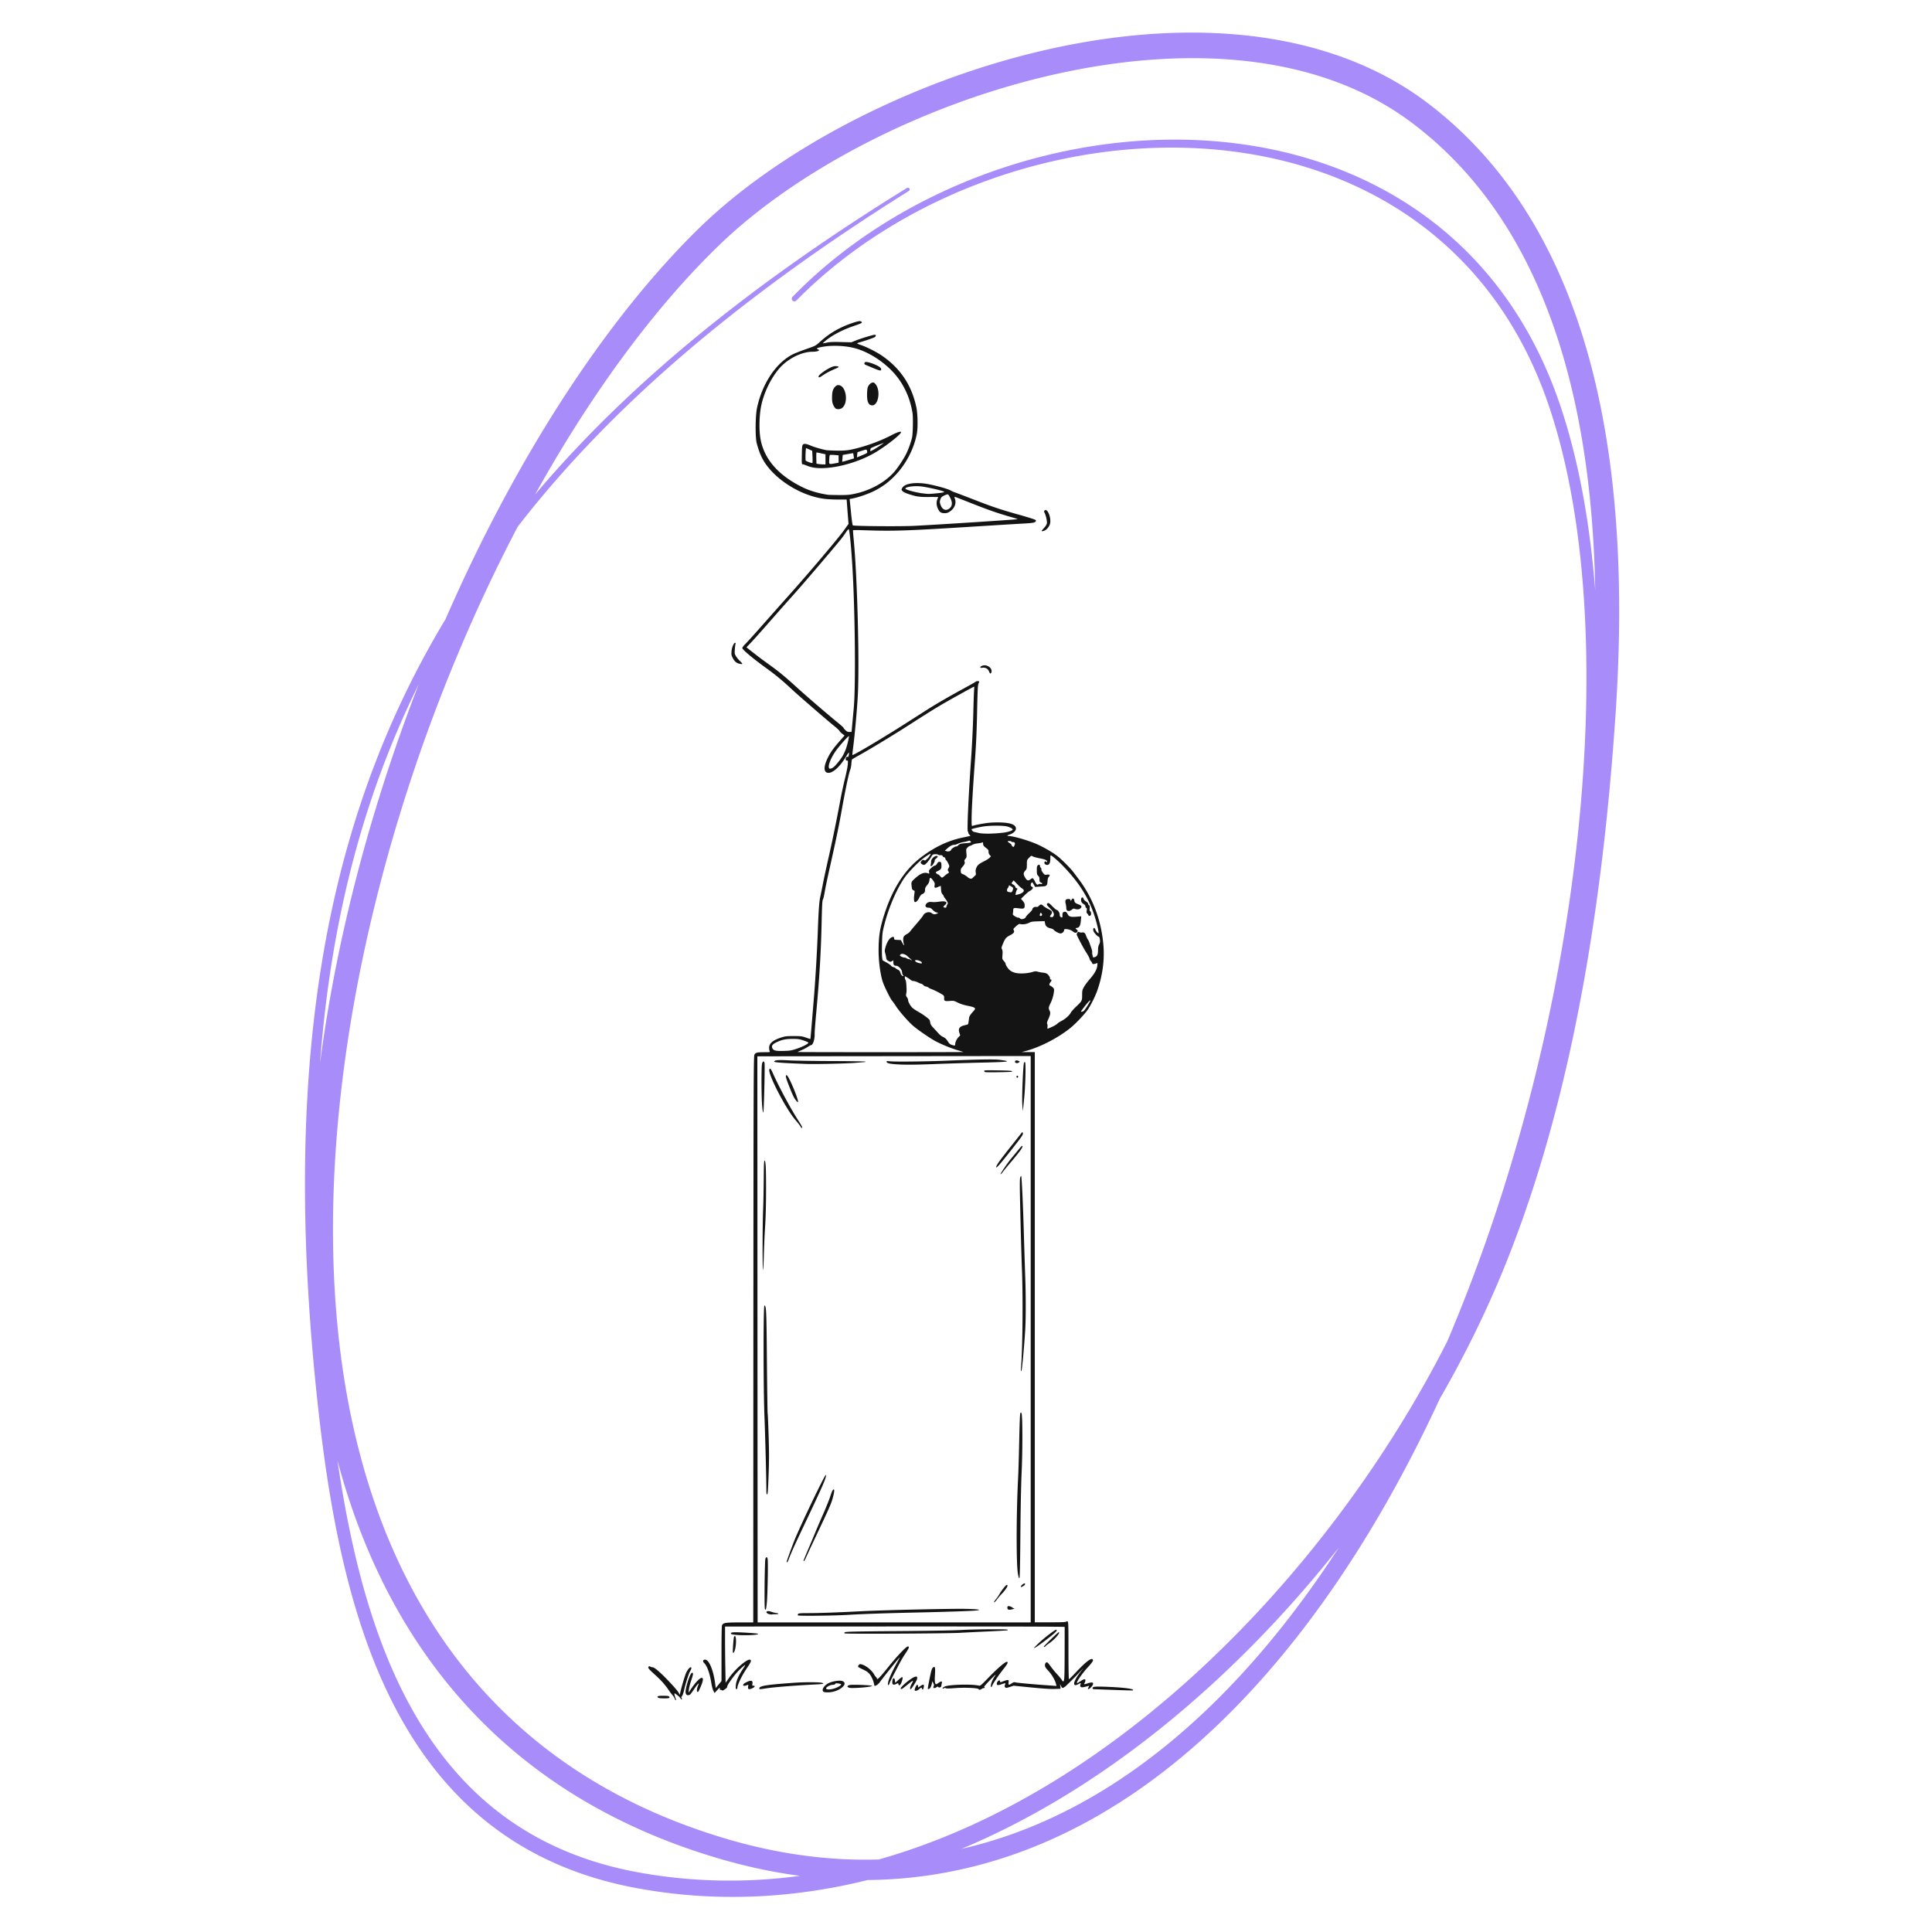 <svg xmlns="http://www.w3.org/2000/svg" width="1080" height="1080" version="1.0" viewBox="0 0 810 810"><defs><clipPath id="a"><path d="M127 13h552v783H127zm0 0"/></clipPath><clipPath id="b"><path d="M-40.45 188.23 594.114-48.406l256.293 687.27L215.84 875.5zm0 0"/></clipPath><clipPath id="c"><path d="M-40.45 188.23 594.114-48.406l256.293 687.27L215.84 875.5zm0 0"/></clipPath><clipPath id="d"><path d="M271.594 134.441H476v578.25H271.594zm0 0"/></clipPath></defs><g clip-path="url(#a)"><g clip-path="url(#b)"><g clip-path="url(#c)"><path fill="#a78cfa" fill-rule="evenodd" d="M186.785 259.605c29.125-66.804 66.7-125.207 106.293-163.933 39.938-38.95 110.047-72.625 177.914-80.344 47.219-5.367 93.301 1.848 127.672 27.957 30.73 23.367 50.516 55.36 62.719 91.082 17.765 51.988 19.445 111.899 16.02 163.922-2.633 39.695-7.22 81.488-15.102 122.555-7.918 41.234-19.149 81.734-35.043 118.652-6.7 15.555-14.64 31.352-23.684 47.063-8.933 19.336-18.726 37.925-29.351 55.464-51.586 85.16-122.766 145.34-210.47 146.192-31.265 7.77-63.75 9.48-96.71 3.41-41.457-7.648-69.84-28.363-89.57-56.285-29.243-41.38-39.348-98.758-44.895-152.582-12.289-119.473-.96-214.016 38.422-294.235a382.071 382.071 0 0 1 15.785-28.918zm148.621 526.852c-11.34-1.492-22.933-3.969-34.773-7.484-89.121-26.52-138.399-88.832-159.149-166.664 6.387 43.39 17.407 86.695 40.899 119.539 18.992 26.562 46.21 46.183 85.844 53.265 22.734 4.067 45.21 4.309 67.18 1.344zM134.16 445.871c7.024-53.75 21.684-108.262 41.403-159.02a333.711 333.711 0 0 0-1.54 3.145c-22.48 46.5-35.472 97.762-39.863 155.875zm427.203 202.883c-31.894 40.324-70.633 76.902-113.71 103.41-14.41 8.863-29.305 16.602-44.587 22.992 63.614-14.488 116.813-62.46 158.297-126.402zM224.316 207.37c39.032-46.34 90.594-88.23 155.946-128.574a.736.736 0 0 1 1.02.234.746.746 0 0 1-.239 1.02c-70.281 44.004-124.434 89.68-163.988 140.77-48.344 92.12-81.172 208.714-77.11 312.054 4.285 109.094 49.91 203.469 163.22 237.652 22.702 6.864 44.468 9.7 65.265 9.07 26.156-7.39 51.37-19.081 75.222-33.906 69.844-43.457 127.907-113.949 163.094-183.254 57.367-134.832 74.375-299.37 42.445-392.82-23.671-69.297-80.363-102.32-142-107.113-62.195-4.832-129.445 19.012-173.34 63.52a1.11 1.11 0 0 1-1.57.015 1.114 1.114 0 0 1-.02-1.57c44.176-45.364 112.16-69.906 175.188-65.403 63.196 4.524 121.387 38.188 146.055 109.063 7.926 22.785 12.996 49.789 15.312 79.57-.66-37.004-5.218-75.32-17.171-109.988-11.625-33.723-30.286-63.98-59.38-85.988-39.945-30.246-96.714-32.793-151.43-20.243-54.866 12.59-107.772 40.473-140.085 72.047-27.164 26.461-53.352 62.325-76.434 103.844zm0 0"/></g></g></g><g clip-path="url(#d)"><path fill="#141414" d="M282.895 712.21c-.079-.315-.48-.964-.887-1.433a25.651 25.651 0 0 1-1.649-2.187c-1.554-2.305-3.222-4.16-5.777-6.465-2.644-2.375-3.082-2.934-2.633-3.383.207-.219.38-.21.727 0 .238.149.687.278.988.278.7 0 3.234 2.168 6.277 5.359 2.875 3.016 4.262 4.64 4.72 5.527l.339.668.168-.785c.48-2.316 2.039-7.547 2.547-8.562.668-1.329 1.406-2.207 1.855-2.207.457 0 .368.609-.25 1.675-.597 1.032-1.886 5.09-2.554 8.075-.23 1.007-.59 2.046-.817 2.296-.3.348-.34.559-.16.875.36.641 0 .77-.45.153-.538-.739-.5-.7-1.597-1.559-.86-.656-.976-.7-.976-.32 0 .25.16.89.34 1.418.406 1.148.406 1.148.136 1.148-.11 0-.27-.258-.347-.578zm-6.727-.335c-.598-.25-.668-.582-.148-.781.457-.18 3.492-.18 4.16 0 .558.152.699.66.23.828-.539.2-3.723.16-4.242-.047zm11.715-1.328c-.14-.09-.328-.43-.41-.75-.368-1.485 1.828-8.48 2.668-8.48.617 0 .546.609-.371 3.292-.438 1.286-.868 2.953-.95 3.711l-.16 1.38 1.16-1.727c2.043-3.035 3.973-4.891 4.649-4.473.398.25.242 1.398-.43 3.004-1.047 2.504-1.234 2.844-1.566 2.844-.438 0-.38-1.168.14-2.543.45-1.16.45-1.168 0-.77-.238.219-.925 1.137-1.527 2.028-.598.898-1.285 1.863-1.527 2.144-.45.52-1.164.668-1.676.34zm11.219-1.629c-.27-.508-.649-1.945-.852-3.172-.676-4.191-1.734-7.215-2.973-8.453-.77-.777-.609-1.477.34-1.477 1.617 0 3.434 4.243 4.18 9.79l.289 2.105 1.21-1.465 1.196-1.476v-11.497c0-7.785.082-11.636.25-11.945.52-.976 1.457-1.117 7.434-1.117h5.629l.05-118.668c.06-111.313.09-118.727.457-119.395.461-.851 1.098-1 4.372-1 2.144 0 2.234-.03 2.007-.449-.132-.238-.23-.887-.23-1.437 0-1.864 1.617-3.203 5.277-4.352 1.477-.457 2.188-.539 5.04-.527 3.042 0 3.484.05 5.14.64.988.348 1.824.598 1.844.567.05-.059.332-3.371 1.52-17.852.616-7.582 1.316-19.59 1.593-27.41.313-8.683.59-12.515 1.031-14.34.188-.82.656-3.093 1.028-5.05.367-1.958 1.445-6.997 2.402-11.208 1.719-7.574 3.414-15.855 5.062-24.695.47-2.527 1.317-6.45 1.883-8.723.57-2.265 1.09-4.878 1.149-5.789.129-1.593.11-1.664-.36-1.664-.36 0-.488-.14-.488-.52 0-.718.34-1.175.75-1.026.238.097.379-.07.477-.57.328-1.645.101-1.567-1.059.378-2.813 4.73-6.137 7.524-8.07 6.785-1.43-.539-1.27-2.922.43-6.316 1.144-2.293 2.413-4.059 5.148-7.145l1.824-2.074-.887-.668c-.488-.36-1.02-.898-1.18-1.187-.148-.29-1.007-1.11-1.902-1.829-3.027-2.421-15.597-13.308-18.363-15.894-3.75-3.504-6.527-5.797-10.328-8.55-5.738-4.145-10.18-7.864-10.2-8.544-.007-.281.52-.976 1.278-1.715.71-.691 4.242-4.613 7.855-8.703a4296.88 4296.88 0 0 1 10.797-12.156c8.172-9.14 20.246-23.398 22.672-26.793l1.934-2.703-.13-1.496c-.07-.82-.25-3.113-.398-5.098l-.27-3.605h-3.69c-2.278 0-4.66-.137-6.22-.368-10.308-1.539-21.464-8.992-25.562-17.093-.828-1.617-1.746-4.18-2.258-6.266-.628-2.605-.546-11.336.141-14.61 2.176-10.288 7.992-19 15.067-22.573.878-.438 3.382-1.426 5.57-2.176 3.84-1.336 4-1.414 5.508-2.793 4.101-3.774 8.433-6.305 13.87-8.133 2.634-.879 3.41-.977 3.833-.477.36.426.05.586-3.375 1.766-4.68 1.594-9.031 3.89-11.824 6.227-.598.507-1.067.945-1.028.988.04.039.79-.09 1.676-.281 1.238-.27 2.574-.328 5.918-.239l4.32.11 1.899-.758c2.062-.84 7.254-2.406 7.953-2.406.547 0 .566.507.039.957-.34.289-4.004 1.558-6.656 2.297-.41.12-.75.289-.75.386 0 .09.75.41 1.656.711 2.148.688 6.539 2.914 8.754 4.442 7.73 5.328 12.453 12.414 14.387 21.632.558 2.633.68 8.372.23 10.875-1.148 6.418-4.559 12.985-9.262 17.825-2.672 2.754-5.308 4.691-8.699 6.386-2.477 1.239-6.488 2.625-8.941 3.102l-1.309.25.11 1.078c.062.59.312 3.024.55 5.41.238 2.375.54 4.43.66 4.551.336.348 20.137.508 25.844.207 10.836-.547 43.457-2.672 43.297-2.812-.09-.083-1.348-.48-2.805-.891-5.058-1.414-9.566-2.98-16.492-5.727-3.832-1.515-7.047-2.765-7.144-2.765-.09 0-.024.43.156.96.629 1.825-.207 3.93-2.074 5.18-.899.598-1.336.746-2.293.746-1.5 0-2.098-.418-2.805-1.925-.629-1.348-.7-2.774-.2-3.961.188-.45.337-.84.337-.867 0-.02-1.723-.043-3.84-.032-4.063.032-5.2-.14-8.512-1.207-1.926-.61-3.016-1.328-3.016-1.957 0-.187.262-.656.59-1.047 1.348-1.597 5.899-2.093 10.727-1.156 3.473.668 8.144 1.984 9.21 2.602.509.3 1.34.672 1.837.828.511.16 3.972 1.48 7.695 2.926 7.512 2.945 11.375 4.25 17.66 6.015 4.383 1.219 7.664 2.227 8.242 2.516.551.27.532.617-.078 1.02-.437.288-1.586.429-5 .605-2.433.133-12.582.75-22.55 1.379-26.614 1.668-31.872 1.836-44.356 1.406-2.316-.078-4.25-.078-4.312 0-.051.082.062 1.738.25 3.672 1.535 15.617 2.496 52.43 1.726 66.031-.308 5.477-1.277 16.317-1.855 20.707-.262 1.996-.442 3.711-.399 3.82.149.391 12.192-6.753 22.563-13.37a7527.19 7527.19 0 0 1 8.582-5.481c3.789-2.422 9.855-5.945 15.675-9.09 2.614-1.426 4.82-2.672 4.887-2.793.172-.27 1.488-.289 1.488-.031 0 .11-.16.5-.34.87-.269.548-.378 2.821-.566 11.794-.172 8.254-.402 13.543-.918 20.527-.91 12.434-1.386 20.836-1.386 24.488 0 2.743.027 2.961.398 2.813.867-.34 4.418-1.016 6.695-1.277 1.348-.149 3.653-.22 5.278-.149 4.25.168 6.207.988 6.207 2.582 0 .899-1.098 1.969-2.446 2.406-1.144.36-1.484.68-.718.68 2.035 0 8.632 1.914 12.183 3.531 2.946 1.336 6.399 3.364 8.305 4.84 1.945 1.528 5.476 5.059 6.785 6.797.43.567 1.426 1.887 2.207 2.922 6.004 7.945 9.598 17.625 10.387 28.012.469 6.234-.418 12.601-2.656 18.87-.918 2.575-2.954 6.556-4.2 8.224-1.597 2.125-4.84 5.515-6.836 7.152-5.23 4.262-12.843 8.203-19 9.828l-1.605.422h5.508v239.07h6.437c4.489 0 6.516-.078 6.696-.258a.624.624 0 0 1 .617-.12c.32.12.36 1.456.36 12.183 0 6.847.089 12.055.21 12.055.11 0 1.574-1.457 3.262-3.254 4.14-4.38 6.355-5.977 6.777-4.887.168.45-.281 1.105-2.137 3.14-2.605 2.864-5.12 6.606-4.441 6.606.129 0 .77-.36 1.406-.797 1.38-.95 2.035-1.039 2.035-.281 0 .281-.156.75-.355 1.031-.441.637-.152.668 1.277.168.535-.187 1.266-.348 1.633-.348.55 0 .66.098.66.567 0 .629-1.406 2.187-1.965 2.187-.3 0-.289-.101.028-.718.37-.72.37-.72-.156-.57-2.208.62-2.747.679-3.086.34-.27-.27-.29-.49-.11-.958.281-.738.238-.75-.906-.16-1.129.578-1.54.578-1.719 0-.27-.848 1.078-3.262 3.383-6.086.71-.86.46-.64-.656.578-2.168 2.344-6.746 6.895-6.746 6.695 0-.07-.121-.02-.27.141-.488.488-.848.297-1.328-.7-.258-.538-.41-.718-.328-.398.078.309.16.829.18 1.145l.027.57-2.645.07c-1.734.051-5.066-.18-9.816-.648l-7.188-.719-1.593.52c-1.43.469-1.637.488-1.946.18-.27-.282-.3-.489-.101-1 .129-.348.2-.688.14-.746-.05-.051-.73.128-1.488.406-.758.281-1.547.441-1.734.37-.461-.167-.461-.827 0-1.476.449-.629 1.015-.66 1.015-.05 0 .44.051.44 1.54-.13 1.925-.718 2.242-.628 2.042.59-.168 1.106.102 1.176 1.34.336.746-.507.946-.547 1.805-.347.867.199 8.89.91 14.688 1.289l2.246.156-.149-.656c-.36-1.617-1.719-4-3.176-5.59-1.226-1.336-1.515-1.793-1.515-2.402 0-.82.488-1.399 1.008-1.2.171.07.82.828 1.425 1.688.602.86 1.809 2.324 2.668 3.254.856.926 1.735 1.984 1.946 2.355.218.356.457.657.546.657.57 0 .63-1.149.668-11.586.012-6.055.02-11.118.012-11.247-.012-.148-23.898-.218-71.199-.207l-71.18.028-.008 5.37c0 2.954.051 8.263.118 11.806l.12 6.414 1.356-1.946c2.715-3.902 7.707-8.203 8.953-7.722.618.238.309 1.039-1.367 3.504-2.086 3.05-4.012 7.023-4.012 8.27 0 .339-.14.538-.37.538-.31 0-.356-.238-.278-1.547.102-1.765 1.176-4.25 3.035-7.004.578-.847.965-1.547.856-1.547-.11 0-.88.63-1.707 1.387-1.547 1.418-3.004 3.153-4.72 5.649-.847 1.218-1.066 1.675-1.155 2.394-.012.082-.43.43-.938.778-.738.511-.98.582-1.25.359-.187-.16-.45-.219-.578-.129-.14.09-.238-.098-.238-.48 0-.606-.04-.579-1.11.582l-1.117 1.207-.476-.93zm133.027-147.434V442.746l-57.3.059-57.31.058.032 66.192c.012 36.414.039 89.808.058 118.675l.032 52.48h114.488zm-97.613 115.774c-.09-.153-.04-.43.109-.61.219-.27 1.066-.34 4.32-.34 4.59 0 12.114-.277 22.172-.788 9.73-.489 37.301-1.118 43.656-.997 5.57.11 7.387.438 4.024.727-2.504.21-12.735.55-25.426.828-12.195.27-22.183.61-27.422.938-6.066.39-21.234.55-21.433.242zm-12.176-.57c-1.067-.32-1.348-.977-.52-1.188.301-.07 1.008.04 1.567.25a9.637 9.637 0 0 0 1.996.5c1.387.16 1.207.52-.27.52-.687 0-1.375.046-1.547.097-.168.051-.718-.031-1.226-.18zm-1.637-2.016c-.32-.5-.11-20.617.219-21.274.371-.757.66-.73.898.09.262.867.02 14.668-.316 18.352-.25 2.762-.43 3.402-.8 2.832zm101.813-.05c-.168-.208-.227-.56-.137-.849.129-.41.277-.468.867-.347.39.078.879.289 1.078.476.211.192.52.34.7.34.687 0-.18.43-1.169.578-.8.121-1.117.07-1.34-.199zm-5.766-3.024c0-.059.418-.649.938-1.297.507-.649 1.117-1.555 1.355-2.004.512-1.008 2.426-3.492 2.887-3.754.218-.129.379-.059.468.172.16.398-1.199 2.324-2.625 3.742-.48.469-1.257 1.406-1.738 2.063-.746 1.039-1.285 1.5-1.285 1.078zm11.246-6.407c0-.488 1.399-1.566 1.676-1.296.3.3-.121.82-1.016 1.27-.539.269-.66.269-.66.026zm-1.219-5.336c-.746-3.984-.707-25.136.07-40.214.13-2.336.329-9.352.462-15.59.168-7.973.316-11.434.507-11.664.22-.258.301-.23.48.218.427 1.09.45 15.329.04 24.399-.25 5.41-.45 15.488-.54 26.543-.1 12.226-.218 17.902-.39 18.074-.18.18-.36-.332-.629-1.766zm-96.984-5.02c0-.28 2.148-6.218 3.227-8.92 2.503-6.29 13.082-28.302 13.238-27.571.262 1.105-.906 3.781-9.918 22.75-3.41 7.176-4.809 10.316-5.719 12.793-.219.597-.496 1.086-.617 1.086-.11 0-.211-.059-.211-.137zm7.117-.558c0-.132.77-2.015 1.695-4.191a535.404 535.404 0 0 0 2.993-7.106c.71-1.738 2.257-5.347 3.445-8.023 1.176-2.684 2.516-5.996 2.973-7.375.808-2.453 1.136-3.121 1.535-3.121.332 0 .242 1.055-.246 2.941-.75 2.926-1.309 4.203-8.313 18.97-1.32 2.776-2.695 5.75-3.055 6.597-.609 1.398-1.027 1.937-1.027 1.308zM321.3 624.75c-.007-4.89-.488-23.164-.784-30.457-.493-11.594-.512-46.922-.032-46.922.778 0 .868 1.848 1.047 23.512.102 11.746.242 21.496.309 21.683.07.192.25 4.403.41 9.371.219 7.235.219 10.547-.027 16.805-.23 6.235-.36 7.781-.602 7.781-.238 0-.32-.437-.32-1.773zm106.786-51.57c.66-8.403.84-28.77.367-41.063-.258-6.746-.617-20.097-.836-30.976-.09-4.91-.058-7.075.13-7.543.14-.371.32-.61.39-.54.226.231.765 11.735 1.117 24.028.187 6.629.45 14.73.566 18.012.293 7.566.293 17.773.012 22.363-.488 7.824-1.348 17.035-1.617 17.293-.207.21-.238-.14-.13-1.574zm-108.371-50.356c0-5.488.09-12.351.21-15.258.122-2.902.24-8.82.27-13.14.04-5.996.121-7.856.34-7.856.5 0 .656 3.266.637 12.735-.008 5.988-.149 11.257-.406 15.136a370.45 370.45 0 0 0-.532 11.829c-.07 3.21-.218 5.996-.328 6.183-.101.192-.191-4.14-.191-9.629zm99.828-30.703c.379-.91 2.945-4.64 4.32-6.297a436.26 436.26 0 0 0 3.047-3.703c1.375-1.695 1.774-2.016 1.774-1.445 0 .566-1.567 2.683-4.63 6.277-1.605 1.875-3.234 3.84-3.613 4.379-.628.867-1.105 1.29-.898.79zm-1.875-2.766c0-.796 1.117-2.375 6.715-9.437l3.722-4.703c.489-.637.551-.656.707-.25.262.64-.167 1.27-5.097 7.527-4.313 5.469-6.047 7.434-6.047 6.863zm-82.016-17.003c-.199-.38-1.175-1.645-2.183-2.813-4.024-4.68-11.617-19.379-10.93-21.164.262-.691.66-.32 1.367 1.305 2.477 5.61 7.414 14.84 10.63 19.847 1.605 2.496 1.964 3.223 1.694 3.383-.12.082-.378-.18-.578-.558zm-16.136-8.891c-.29-3.281-.348-15.156-.079-17.152.18-1.34.829-1.739 1.086-.68.23.91-.257 20.508-.507 20.766-.141.14-.329-.95-.5-2.934zm109.078-.75c-.188-3.781.39-16.914.77-17.293.128-.129.308-.148.41-.047.367.367.136 9.86-.372 14.926-.277 2.773-.539 5.21-.566 5.398-.043.192-.14-1.156-.242-2.984zm-94.817-1.285c-.937-1.188-1.359-2.067-3.054-6.348-1.336-3.383-1.559-4.469-.868-4.25.856.281 5.04 10.258 4.711 11.246-.05.13-.402-.16-.789-.648zm92.532-9.66c-.278-.27-.149-.758.191-.758.188 0 .348.148.348.328 0 .39-.328.648-.54.43zm-13.282-2.274c-.218-.07-.41-.281-.41-.48 0-.309.68-.34 5.73-.258 5.31.09 6.298.18 5.907.566-.18.18-10.668.34-11.227.172zm-38.007-3.336c-1.477-.117-2.606-.328-2.934-.547-.82-.539-.422-.867.816-.68 1.688.262 15.008.13 23.782-.23 13.691-.558 20.195-.668 22.48-.355 5.32.695 4.043.894-7.582 1.156-5.668.129-14.082.387-18.691.566-9.09.372-14.149.403-17.871.09zm-37.192-.11c-9.851-.366-13.324-.628-13.262-.976.13-.629 1.735-.757 6.375-.5 2.465.13 10.649.262 18.184.282 7.543.027 13.71.128 13.71.23 0 .11-.081.188-.179.188-.101 0-1.937.148-4.074.328-3.66.312-16.96.601-20.754.449zm87.895-.526c-.442-.282-.133-.938.445-.938.262 0 .7.117.969.258.468.262.468.27.05.578-.488.36-.996.402-1.464.102zm-21.836-4.461c-.051-.04-1.227-.41-2.606-.817-2.703-.789-6.894-2.527-9.308-3.851-2.356-1.301-7.293-4.704-9.172-6.329-2.004-1.726-5.867-6.156-7.184-8.242-.5-.789-1.207-1.785-1.578-2.207-.707-.808-3.184-5.777-3.871-7.761-1.066-3.094-1.836-8.793-1.816-13.582.02-5.727.57-9.192 2.316-14.66 3.57-11.176 8.73-19.157 15.797-24.426 5.746-4.282 11.226-6.829 17.473-8.106 1.535-.308 2.832-.598 2.875-.637.046-.05-.133-.27-.38-.5-.261-.226-.46-.609-.46-.836 0-.23-.078-.421-.18-.421-.43 0 .18-13.91 1.336-30.512.39-5.54.781-13.574.91-18.594.117-4.848.277-9.469.348-10.265.082-.79.082-1.43 0-1.43-.219 0-9.48 5.12-13.172 7.277-3.602 2.113-6.027 3.621-15.168 9.48-6.555 4.188-15.656 9.688-19.906 12.032-1.547.848-2.875 1.648-2.954 1.777-.082.121-.19.91-.242 1.746-.058.84-.246 1.887-.425 2.336-.63 1.528-1.989 7.953-3.665 17.313-1.175 6.597-2.445 12.691-5.007 24.097-.938 4.164-1.887 8.704-2.106 10.09-.222 1.387-.55 2.766-.73 3.063-.27.422-.38 2.367-.54 9.52-.288 12.765-.917 23.28-2.292 38.28-.38 4.122-.672 7.934-.64 8.481.1 2.215-.7 4.79-1.485 4.79-.121 0-.762.339-1.399.757-.648.422-1.867 1.058-2.726 1.41-.848.36-1.543.688-1.543.727 0 .05 15.656.078 34.793.078 19.14 0 34.757-.028 34.707-.078zm-69.84-1.375c2.594-.872 4.988-2.13 4.86-2.547-.04-.13-.938-.54-2.009-.907-1.695-.582-2.273-.66-4.578-.671-2.925 0-4.672.37-6.945 1.5-1.527.757-1.996 1.457-1.578 2.375.469 1.035 1.418 1.265 4.742 1.175 2.703-.078 3.211-.168 5.508-.925zm66.418-1.88c0-.866.617-2.195 1.418-3.011l.695-.73-.36-1.055c-.577-1.707.032-2.645 2.04-3.125.629-.149 1.258-.309 1.406-.34.149-.04.34-.57.418-1.176.07-.61.191-1.43.25-1.828.07-.45.59-1.258 1.387-2.156 1.226-1.375 1.258-1.434.847-1.836-.257-.25-1.355-.586-2.875-.875-1.675-.332-2.992-.75-4.128-1.32-1.598-.797-1.739-.829-3.395-.696-2.106.156-2.402.02-2.332-1.168.039-.62-.07-1-.352-1.238-.609-.52-3.75-2.156-4.789-2.496-.5-.16-1.148-.488-1.445-.719-.3-.226-.781-.43-1.05-.43-.278 0-.747-.246-1.048-.566-.289-.32-.68-.578-.847-.578-.168 0-.82-.25-1.446-.57-.62-.32-1.437-.579-1.808-.579-.38 0-.969-.23-1.328-.539-.36-.3-1.036-.77-1.504-1.027l-.86-.488v.637c0 .359.121.757.27.91.14.148.308 1.074.367 2.054.133 2.493.133 2.825-.066 3.782-.14.68-.082.957.316 1.457.27.347.492.918.492 1.277 0 .36.367 1.227.817 1.938.797 1.246 1.207 1.574 4.011 3.203 1.579.906 3.922 2.664 4.141 3.09.102.19.238.742.32 1.23.098.629.45 1.195 1.215 1.996.59.617 1.52 1.625 2.067 2.254.539.629 1.367 1.316 1.836 1.527 1.128.528 1.585.946 2.347 2.164.477.75.875 1.09 1.524 1.29 1.3.406 1.449.378 1.449-.262zm40.644-7.312c.938-.43 1.907-1.008 2.153-1.289.25-.277 1.02-.789 1.707-1.137 1.61-.816 3.344-2.336 3.894-3.421.239-.461 1.235-1.606 2.223-2.536 2.555-2.414 2.605-2.504 2.605-4.918 0-1.898.059-2.148.778-3.445.441-.77 1.52-2.223 2.406-3.23 1.957-2.207 2.984-4.043 3.172-5.66.129-1.106.11-1.176-.297-.997a6.719 6.719 0 0 1-1.059.29c-.507.09-.668 0-.84-.442-.117-.309-.367-.687-.566-.848-.191-.16-.422-.597-.5-.968-.082-.36-.64-1.426-1.246-2.356-1.25-1.914-4.144-7.351-4.144-7.8 0-.16.152-.489.332-.739.27-.351.418-.39.746-.191.23.14.757.21 1.168.152.937-.14 1.308.168 1.757 1.484.2.579.5 1.22.68 1.418.176.2.477.829.676 1.399.191.566.57 1.613.82 2.332.258.719.406 1.476.328 1.687-.109.29.32 2.176.5 2.176.02 0 .348-.11.727-.238.91-.32 1.219-1.059 1.219-2.887 0-1.035.14-1.754.468-2.402.368-.719.43-1.149.309-2.059-.09-.676-.27-1.137-.438-1.137-.511 0-2.125-1.765-2.285-2.492-.27-1.218.399-1.656.817-.55.281.75 1.117 1.695 1.367 1.546.09-.058-.078-1.168-.379-2.453-2.363-10.14-6.656-17.672-14.86-26.066-2.023-2.074-4.679-4.3-4.878-4.102-.07.07-.117.68-.11 1.348.02 1.527-.34 2.453-1.02 2.625-.675.168-1.476-.27-1.476-.82 0-.579.39-.805.809-.457.27.218.34.21.34-.07 0-.59-.938-.997-3.203-1.407-1.188-.219-2.454-.57-2.805-.77-.637-.378-.649-.378-1.567.57-.917.958-.917.97-.917 2.794 0 1.738-.04 1.887-.72 2.656-.835.945-.808 1.594.141 3.09.66 1.05 1.22 1.18 2.125.473.32-.262.711-.461.868-.461.152 0 .57.57.91 1.277.668 1.367 1.078 1.687 1.586 1.258.18-.149.578-.2.918-.11.777.188.797-.28.02-.629-.49-.23-.567-.418-.567-1.289 0-.785-.133-1.144-.551-1.535-.477-.437-.547-.719-.559-2.234-.02-1.43.051-1.797.41-2.125.5-.45.926-.293.926.328 0 .23.153.547.352.707.187.152.289.461.219.668-.07.223.191.79.629 1.36.718.937.789.976 1.707.835 1.117-.168 1.457.16.855.82-.406.458-.535.887-.625 2.157-.113 1.496-.45 1.875-1.758 1.945-.191 0-1.039.07-1.875.13l-1.527.108-.629-1.066c-.578-1-.648-1.047-.938-.648-.46.629-.39 1.425.149 1.593.25.082.46.293.46.473 0 .379-.827 1.195-1.398 1.375-.21.07-1.109.82-1.996 1.676l-1.605 1.566.765.899c.602.699.77 1.109.782 1.847.008 1.387-.281 1.528-2.535 1.246-2.106-.27-2.266-.199-2.278 1.02 0 .379-.07.906-.136 1.187-.11.399.058.618.867 1.137.539.348 1.175.61 1.418.57.226-.03.539.11.687.31.45.608 2.106.237 2.434-.54.14-.332.82-1.11 1.508-1.727.687-.62 1.257-1.316 1.257-1.546 0-.579.97-1.168 1.645-1 .398.101.691-.028 1.098-.45.691-.738 1.09-.738 1.878.032.348.328 1.286.93 2.083 1.316 1.648.82 1.878 1.328 1.07 2.418-.578.777-.559.855.25.965.43.062.637-.07.867-.54.398-.835-.039-1.702-1.707-3.37-1.266-1.27-1.355-1.536-.707-1.946.297-.191.668.059 1.894 1.305.829.84 1.657 1.54 1.829 1.54.527 0 1.265 1.148 1.265 1.964 0 .527.149.848.45 1.008.667.36.699.32.699-.79 0-.796.11-1.077.468-1.277.68-.359 1.278-.09 1.688.782.527 1.125 1.246 1.343 3.66 1.156l2.055-.16-.149 1.804c-.168 2.047-.629 2.914-1.605 3.036-.738.09-.758.19-.09.738.418.34.469.5.258.84-.387.636-1.098.617-1.895-.063-.738-.61-1.906-.996-3.062-1.008-.492 0-.64.102-.64.45 0 .648-.798 1.378-1.509 1.378-.648 0-2.523-1.007-2.804-1.507-.098-.18-.715-.47-1.375-.637-1.516-.39-2.047-.879-2.285-2.066l-.192-.95-2.742.078c-2.395.063-2.883.153-3.883.66-1.098.56-2.672.75-3.703.45-.309-.09-.797.199-1.664.969-1.11.996-1.207 1.148-.957 1.605.437.82.078 1.309-1.61 2.195-1.695.887-2.066 1.38-3.183 4.203-.379.965-.387 1.165-.11 1.665.243.418.29 1.02.192 2.316-.14 1.707-.129 1.754.566 2.555.391.437.711.918.711 1.066 0 .559.926 2.047 1.688 2.715 1.433 1.258 3.66 1.687 7.031 1.336.82-.09 2.02-.317 2.668-.528.977-.308 1.324-.32 2.172-.082.562.16 1.52.332 2.137.383.62.047 1.379.258 1.675.45.692.457 1.438 1.675 1.29 2.082-.07.19.03.32.238.32.508 0 .469.5-.09 1.207-.559.719-.578 1.238-.05 1.406.222.07.69.402 1.038.719.578.55.617.691.5 1.789-.21 1.715-.738 3.5-1.508 5.008-.757 1.515-.808 1.996-.3 2.984.441.86.32 1.606-.579 3.621-.52 1.149-.617 1.586-.43 1.926.134.242.18.789.114 1.219-.07.418-.043.77.059.77.097 0 .949-.36 1.886-.79zm15.168-46.883a1.76 1.76 0 0 0-.48-.648c-.25-.188-.3-.496-.192-1.215.122-.738.082-.988-.187-1.09-.191-.07-.352-.367-.352-.656 0-.36-.257-.68-.796-1-.81-.477-1.137-1.168-.997-2.125.11-.777.829-.84 1.016-.09.082.36.52.84 1.04 1.168.519.328.886.738.886.996 0 .23.172.492.37.57.298.122.349.38.27 1.29-.062.628-.02 1.144.09 1.144.368 0 .668 1.149.407 1.617-.297.551-.875.578-1.075.04zm-8.96-1.933c-.153-.153-.282-.621-.282-1.047 0-.422-.11-1.219-.25-1.77-.34-1.367-.02-1.953 1.09-1.953.629 0 .836.098.938.469.117.457.128.457.386-.063.43-.855 1-.796 1.18.141.18.969.418 1.188 1.867 1.738 1.246.47 1.457.907.766 1.594-.496.512-1.457.61-2.395.25-.476-.18-.699-.117-1.258.352-.718.61-1.605.726-2.043.289zm7.234 41.969c.578-.618 2.582-3.84 2.582-4.16 0-.368-1.137.808-2.555 2.663-.738.97-1.348 1.817-1.348 1.887 0 .34.891.07 1.32-.39zm-75.961-14.81c-.207-.237-.38-.726-.38-1.097-.007-1.187-1.444-2.843-2.483-2.843-.868 0-1.188-.387-1.188-1.415v-.859l-.629.36c-.59.34-.687.328-1.437-.09-.676-.371-.828-.61-.957-1.457a17.367 17.367 0 0 0-.418-1.957c-.23-.809-.2-1.168.199-2.524.61-2.035 1.598-3.594 2.523-3.98.82-.34 1-.262 1.04.496.019.48.148.531 1.425.59l1.399.07.628 1.148c.657 1.207.997 1.407.586.34-.128-.34-.226-1.11-.226-1.719 0-1.175.367-1.695 1.715-2.382.379-.192.93-.672 1.226-1.07.29-.4 1.547-1.895 2.785-3.321 1.239-1.43 2.426-2.926 2.633-3.324.672-1.29 2.567-1.778 3.633-.938.668.528 1.418.578 2.195.14l.551-.3-.719-.14c-.41-.079-1.117-.547-1.628-1.067-.715-.73-1.075-.93-1.704-.93-1.09 0-1.59-.507-1.23-1.285.39-.87 1.379-1.289 2.586-1.11.558.09 1.894.032 2.973-.14 2.933-.426 3.933.2 2.375 1.508-.579.488-.657.649-.399.82.54.348 1.129.246 1.129-.191 0-.23.16-.637.348-.918.32-.45.32-.57-.028-1.258a8.93 8.93 0 0 0-.93-1.394c-.3-.36-.538-.762-.538-.899 0-.14-.23-.5-.508-.8-.38-.407-.532-.887-.602-2.016-.047-.817-.117-1.485-.148-1.485-.032 0-.54.207-1.13.47-1.316.585-1.605.437-1.413-.75.129-.798.039-1.048-.692-2.048-.886-1.195-1.316-1.324-1.425-.406-.13 1.188-.297 1.566-1.079 2.504-.578.687-.808 1.176-.808 1.754 0 1.07-.297 1.57-1.145 1.918-.5.21-.87.637-1.289 1.527-.629 1.336-1.547 2.145-1.957 1.735-.297-.297-.347-1.645-.097-3.32.18-1.27.168-1.321-.38-1.528-.48-.18-.6-.422-.73-1.438-.25-2.035-.238-2.066 1.29-3.472 2.402-2.207 4.12-2.844 5.738-2.125.34.148.367.058.257-.598-.109-.7-.007-.879.93-1.75.578-.527 1.246-.965 1.484-.965.27 0 .641-.332.93-.82.399-.668.598-.797 1.117-.746.559.066.63.18.7 1.086.117 1.637-.083 2.027-1.36 2.676-1.137.566-1.156.597-.765 1.035.218.242.527.441.687.441.16 0 .547.309.867.688.32.379.688.687.828.687.13 0 .63-.348 1.098-.765.48-.43 1.11-.899 1.398-1.051.5-.27.508-.309.168-.836-.34-.512-.328-.61.07-1.36.419-.785.419-.808-.109-1.914-.289-.62-.687-1.246-.886-1.406-.192-.16-.352-.48-.352-.7 0-.237-.227-.468-.566-.55-.32-.078-.579-.297-.579-.488 0-.238-.261-.34-.91-.34-.488 0-.968-.11-1.047-.238-.082-.13-.609-.211-1.18-.18-.956.05-1.066.121-1.624 1.098-.84 1.468-2.285 3.172-2.836 3.343-.535.18-1.586-.441-1.586-.93 0-.187.21-.546.469-.796.379-.38.55-.418.941-.211.387.2.559.172.895-.207.242-.25.511-.492.609-.531.102-.051.48-.54.848-1.098.8-1.238.558-1.168-1.883.488-2.555 1.727-7.215 6.477-8.961 9.133-3.293 4.988-6.387 12.313-8.164 19.29-.79 3.093-.86 3.6-.977 7.792-.07 2.465-.05 5.07.04 5.79l.16 1.296 1.644.918c.91.496 1.777 1.105 1.926 1.355.152.25.59.52.969.61.39.078.757.25.84.367.066.113.527.422 1.015.672.71.36.95.648 1.137 1.367.14.496.43 1.008.648 1.137.63.367.84.277.43-.18zm11.644-46.42a8.787 8.787 0 0 0 .153-1.345c0-.8 1.086-1.996 1.984-2.175.977-.2 1.02.359.082 1.058-.371.266-.621.606-.57.758.16.418-.93 2.305-1.387 2.394-.36.07-.39-.03-.262-.69zm-3.77 41.155c0-.5-1.905-1.238-2.566-1-.43.16-.43.172.032.59.39.36 1.129.598 2.363.79.102.027.172-.153.172-.38zm-4.671-1.5c-.36-.277-.977-.828-1.387-1.215-.816-.8-2.265-1.199-2.793-.77-.18.15-.32.36-.32.47 0 .289 1.277.898 1.898.898.29 0 .739.149.977.34.25.18.68.34.95.34.277 0 .566.11.648.238.078.129.27.219.418.219.148 0-.02-.238-.391-.52zm55.074-18.418c.078-.199-.031-.53-.23-.73-.34-.34-.38-.32-.578.191-.11.309-.16.637-.11.727.18.308.778.191.918-.188zm-8.781-9.082c1.355-.699 1.508-1.425.41-2.097-.34-.2-.95-.707-1.348-1.125-.41-.418-1.07-1.09-1.457-1.496l-.73-.75-.426.55c-.242.309-.441.606-.441.668 0 .07.36.348.808.618.438.269.797.68.797.91 0 .226.223.468.492.539.457.117.47.168.157.656-.188.289-.407.91-.477 1.367l-.129.828.926-.21c.508-.11 1.148-.317 1.418-.458zm-3.793-.73c.14-.168.32-.617.398-.996.122-.61.043-.75-.707-1.188-.988-.578-1.039-.59-1.039-.168 0 .168-.187.547-.418.836-.238.29-.379.75-.32 1.047.09.492.262.57 1.578.738.14.032.367-.097.508-.27zm-16.453-5.824c.2-.223.586-.59.879-.829.437-.359.488-.55.355-1.43-.11-.745-.039-1.257.293-2.003.496-1.129 1.055-1.578 3.371-2.746.88-.45 1.856-1.078 2.164-1.406l.551-.598-.5-.531c-.32-.336-.5-.828-.5-1.368 0-.695-.137-.925-.855-1.457-1.18-.867-1.438-1.214-1.438-1.972 0-.551-.058-.621-.398-.442-.223.11-1.059.27-1.867.352-.829.078-1.778.34-2.207.598-.407.257-.887.457-1.067.457-.187 0-.617.312-.976.671-.622.649-.63.72-.48 2.364.147 1.586.128 1.746-.4 2.375-.449.527-.527.789-.37 1.207.23.62-.008 1.168-.997 2.305-.539.62-.648.937-.597 1.687.07.848.148.957 1.015 1.297.52.21 1.317.707 1.786 1.117.941.84 1.687.95 2.238.352zm-9.09-11.739c.156-.468 1.605-1.406 2.164-1.406.23 0 .547-.16.707-.348.559-.68 1.258-.898 3.254-1.027 2.164-.14 2.516-.281 1.984-.808-.289-.29-.476-.301-1.027-.102-.367.152-1.277.36-2.016.48-.738.122-1.734.43-2.222.668-.492.25-1.168.461-1.52.461-.906.028-1.683.426-2.902 1.504l-1.059.95.739.218c.847.25 1.695-.031 1.898-.59zm26.602-1.914c.359-.867.128-1.316-.7-1.316-.289 0-.597-.11-.668-.23-.18-.29-1.496-.31-1.496-.032 0 .11.36.422.809.68.437.258.797.629.797.82 0 .266.55.777.867.805.043 0 .21-.317.39-.738zm-5.04-5.218c2.274-.27 4.243-.91 4.243-1.36 0-.379-1.02-.945-2.336-1.297-1.617-.425-6.996-.425-9.828 0-2.016.313-4.801.95-4.993 1.14-.218.22.47 1.048.93 1.138.277.058 1.176.257 2.004.457 1.707.41 6.16.37 9.98-.09zm-71.097-27.325c.906-.558 3.172-3.312 4.191-5.105.406-.7.985-2.016 1.305-2.914.621-1.778 1.348-5.012 1.18-5.18-.16-.172-3.446 3.48-5.012 5.559-2.285 3.03-3.8 6.554-3.332 7.773.18.477.758.43 1.668-.133zm8.09-18.097c.16-1.707.441-4.762.629-6.778.918-9.789.511-43.898-.739-62.078-.507-7.535-1.086-12.894-1.386-12.992-.141-.05-.7.598-1.247 1.438-1.199 1.843-2.027 2.882-6.757 8.46-7.89 9.32-12.282 14.41-15.934 18.48a1351.85 1351.85 0 0 0-9.539 10.79c-3.144 3.59-6.547 7.394-7.555 8.441l-1.816 1.907.77.617c3.292 2.613 5.785 4.512 9.117 6.894 3.972 2.864 6.297 4.801 12.164 10.13 3.644 3.304 12.414 10.835 16.297 13.98 1.289 1.047 2.355 2.015 2.355 2.136 0 .13.36.579.797.989.648.617.98.758 1.687.726l.88-.027zm40.504-90.391c1.378-.918 1.628-2.363.73-4.262-.988-2.074-.988-2.074-2.504-1.406-1.05.469-1.387.75-1.656 1.387-.192.449-.34.988-.34 1.219 0 .917.54 2.246 1.149 2.855.777.777 1.656.836 2.62.207zm-39.543-6.305c6.496-1.359 12.62-4.699 16.484-9.004 1.645-1.843 4.18-5.664 5.297-8 1.047-2.187 2.195-5.539 2.414-7.035.293-1.996.383-8.125.133-9.71-1.04-6.786-4.024-12.962-8.504-17.633-4.73-4.918-11.117-8.7-16.723-9.918-3.683-.797-8.203-.97-11.734-.45-2.668.391-3.766.84-2.785 1.149 1.316.418-.02 1.047-2.246 1.047-4.582 0-10.47 2.984-13.93 7.054-3.555 4.18-6.387 10.051-7.535 15.618-.86 4.101-.957 10.398-.25 14.128 1.586 8.293 7.484 15.028 17.453 19.938 3.094 1.527 6.445 2.535 10.668 3.215.308.05 2.375.11 4.59.12 3.422.028 4.402-.05 6.668-.519zM341.41 196.09c-.86-.121-2.207-.48-2.973-.797-.78-.332-1.617-.61-1.867-.64-.449-.04-.46-.18-.398-3.923.05-3.273.117-3.96.45-4.32.487-.527 1.355-.41 3.55.528 1.45.62 5.719 1.789 6.715 1.847 4.73.27 7.554.2 9.71-.238 5.61-1.14 12.094-3.445 17.145-6.078 2.504-1.309 4.012-1.778 4.012-1.246 0 .816-5.508 5.218-10.102 8.062-7.742 4.797-19.226 7.781-26.242 6.805zm4.68-3.504v-2.133l-1.785-.379c-.98-.222-1.868-.39-1.957-.39-.098 0-.149 1.058-.11 2.355l.059 2.344.808.148c.442.07 1.297.153 1.899.172l1.086.027zm4.05 1.668 1.458-.262v-3.09l-1.766-.152c-.977-.078-1.848-.07-1.937.031-.079.09-.2.969-.239 1.946-.097 2.054-.199 1.996 2.485 1.527zm-9.5-2.785-.117-2.465-1.27-.578c-.698-.32-1.284-.559-1.315-.52-.18.2-.32 4.93-.16 5.16.25.368 2.644 1.227 2.835 1.016.078-.078.09-1.266.028-2.613zm15.497 1.289 1.906-.57-.156-1.079a16.469 16.469 0 0 0-.18-1.105c-.023-.031-1.008.137-2.219.348l-2.172.39-.113 1.426-.117 1.437.566-.128a91.31 91.31 0 0 0 2.485-.72zm4.773-1.668c2.89-1.207 2.793-1.137 2.621-1.945-.168-.82-.156-.82-2.414-.09l-1.605.52-.13 1.085c-.07.598-.109 1.09-.089 1.09.02 0 .746-.3 1.617-.66zm7.66-3.992a50.876 50.876 0 0 0 1.938-1.336c.11-.11-1.016.289-2.524.886-1.507.59-2.816 1.188-2.906 1.309-.098.129-.168.469-.18.758v.52l.98-.5c.54-.27 1.747-1.008 2.692-1.637zM350.371 171.3c-.238-.137-.668-.778-.976-1.426-.442-.957-.551-1.555-.551-3.133 0-2.406.281-3.453 1.18-4.48.535-.61.874-.797 1.464-.797 3.262 0 4.43 7.543 1.489 9.637-.7.5-1.938.59-2.606.199zm14.168-1.746c-.738-.739-1.016-1.836-1.016-4.012 0-1.168.11-2.504.239-2.961.281-1.027 1.129-1.969 1.965-2.176.52-.129.738-.031 1.27.559 2.304 2.574 1.366 8.988-1.317 8.988-.41 0-.918-.176-1.14-.398zm-21.344-11.575c-.43-.687 4.403-3.98 6.477-4.421.73-.149 1.926.03 1.926.3 0 .09-.34.29-.746.47-2.598 1.108-4.262 1.956-5.63 2.874-1.718 1.149-1.784 1.176-2.027.777zm25.606-2.675c-.32-.04-1.656-.54-2.985-1.106-1.324-.558-2.644-1.117-2.921-1.226-.579-.243-.668-.73-.211-1.11.68-.57 6.027 1.469 6.586 2.496.359.688.19 1.036-.47.946zm23.12 51.593c2.747-.25 3.954-.449 3.954-.671 0-.368-7.008-2.016-9.871-2.305-2.871-.297-6.414.21-6.414.93 0 .468 4.45 1.675 7.473 2.023 2.195.262 2.214.262 4.859.031zm-46.581 502.45c-1.027-.637-.137-2.426 1.777-3.543 1.426-.836 4.672-1.426 5.867-1.067 3.153.95-.925 4.551-5.406 4.77-1.078.05-1.996-.031-2.238-.16zm5.031-1.645c1.297-.48 2.445-1.27 2.266-1.558-.07-.098-.598-.258-1.188-.348-.86-.121-1.117-.082-1.277.207-.129.23-.52.36-1.059.371-.976 0-2.644.86-2.754 1.418-.14.727 1.907.687 4.012-.09zm33.11.848c0-.64.738-2.188 1.046-2.188.172 0 .34.262.38.57l.07.57 1.02-.69c1.167-.786 1.515-.637 1.296.558-.18.969-.578 1.3-.75.621-.168-.62-.258-.597-1.215.219-.851.73-1.848.906-1.848.34zm83.863-.031c-4.043-.149-7.785-.29-8.313-.297-.719-.032-.98-.121-.98-.371 0-.778.918-.86 6.918-.61 6.773.281 11.074.918 9.886 1.469-.09.05-3.472-.04-7.511-.191zm-57.051-.329c-.168-.5-5.629-.757-9.66-.46-2.703.21-3.93.222-4.14.05-.18-.16-.411-.168-.63-.027-.437.277-.675.266-.675 0 0-.133.386-.422.855-.652 1.707-.848 11.527-1.106 14.352-.387.585.148.875-.09 4.101-3.422 3.59-3.723 6.875-6.559 7.582-6.559.77 0 .41.801-1.348 2.985-1.843 2.297-4.507 6.238-4.77 7.074-.276.89-.655.559-.487-.45.16-1.015.726-2.253 1.785-3.87.469-.727-.16-.18-2.113 1.828-1.528 1.574-2.676 2.89-2.536 2.941.399.13.278.5-.171.5-.227 0-.618.16-.856.34-.52.398-1.18.457-1.289.117zm-96.625-.289c-.059-.172-.059-.578 0-.918.14-.71.152-.699-.816-.37-1.618.57-1.766-.4-.18-1.208 2.164-1.105 3.031-.957 2.793.48-.14.79-.098.856.36.837.859-.028.738.511-.231 1.007-1.059.54-1.754.602-1.926.172zm4.66-.03c0-1.06 2.883-1.528 14.34-2.345 4.922-.351 11.187-.32 12.156.059.836.32.149.48-2.574.61-9.004.46-17.813 1.148-21.105 1.667-2.618.407-2.817.407-2.817.02zm59.293.07c-.207-.34 1.938-2.383 4.024-3.852 2.375-1.668 3.433-1.547 2.664.3-.41.989-2.227 3.801-2.454 3.801-.5 0-.351-.918.368-2.226.968-1.766.808-1.715-2.106.629-2.086 1.668-2.246 1.746-2.496 1.347zm11.379-.16c0-.22.36-2.157.797-4.302.64-3.113.898-3.98 1.297-4.308.918-.762 1.09-.18.89 3.05-.171 2.805-.023 3.903.516 3.903.133 0 .57-.258.988-.578.41-.309.93-.57 1.137-.57.32 0 .36.132.223.75-.09.41-.192.949-.223 1.195-.059.531-1.008.781-1.285.34-.13-.219-.3-.2-.7.09-.995.699-1.636.421-1.148-.497.14-.261.07-.648-.207-1.187l-.41-.809-.168.918c-.223 1.176-.68 2.086-1.148 2.274-.532.199-.57.18-.559-.27zm-33.39-.38c-.45-.359-.458-.367-.008-.707.316-.25 1.027-.34 2.543-.34 3.273 0 7.714.278 7.515.477-.332.313-3.555.719-6.61.832-2.472.078-3.062.04-3.44-.262zm10.835-1.336c-.238-1.406-1.086-3.304-1.933-4.293-.602-.707-1.387-1.234-2.727-1.855-1.027-.469-1.933-.957-2.004-1.078-.082-.117.02-.438.219-.727.29-.41.488-.48 1.078-.351 1.797.39 4.29 2.336 5.367 4.203.34.578.75 1.148.91 1.246a.66.66 0 0 1 .297.508c0 .84 1.27-.446 4.703-4.739 3.61-4.511 7.563-8.69 8.243-8.69.726 0 .586.558-.61 2.362-1.695 2.567-1.855 2.836-4.629 8.145-1.34 2.555-2.425 4.789-2.425 4.96 0 .169-.172.45-.372.618-.34.281-.359.2-.218-.95.16-1.265 1.676-4.64 3.902-8.652.578-1.035 1.008-1.894.95-1.894-.173 0-7.637 9.312-8.266 10.297-.477.77-1.645 1.636-2.196 1.636-.09 0-.218-.335-.289-.746zm10.22.059c-.142-.547-.06-.54-.946-.098-1.36.676-1.867.13-1.528-1.668.207-1.117.88-.949 1.036.258l.109.899 1.3-1.188c.708-.648 1.407-1.187 1.548-1.187.386 0 .308.757-.223 2.175-.488 1.309-1.066 1.668-1.297.809zm-69.403-13.48c-.11-.399.218-5.18.418-6.2.05-.277.242-.508.41-.508.77 0 .59 4.88-.23 6.477-.387.738-.458.77-.598.23zm126.242-1.727c0-.059.75-.84 1.656-1.727 2.426-2.355 7.254-6.066 7.684-5.906.578.219-.078.965-2.594 2.953-3.89 3.063-6.746 5.04-6.746 4.68zm4.133-.578c0-.27 5.918-6.008 6.195-6.008.957 0-1.625 3.035-3.91 4.59-.7.48-1.418 1.027-1.578 1.238-.328.387-.707.488-.707.18zm-128.32-4.852c-1.356-.078-2.575-.27-2.712-.406-.52-.512.06-.75 1.856-.75 2.156 0 8.691.418 9.18.598 1.296.46-4.121.828-8.325.558zm44.956-.656c-.398-.172-.398-.2-.05-.5.32-.258 4.16-.348 22.343-.488 13.372-.102 23.739-.282 26.532-.461 4.968-.32 19.011-.43 19.3-.14.09.089.118.21.07.269-.062.05-3.714.27-8.132.472-4.41.2-9.832.47-12.035.598-4.828.29-47.43.508-48.028.25zm60.352-403.394c-.441-1.106-1.566-1.696-2.816-1.465-1.028.187-1.106-.41-.098-.82 1.586-.657 3.672.327 3.98 1.886.141.649-.14 1.328-.539 1.328-.09 0-.328-.422-.527-.93zm-104.758-3.204c-1.148-.27-1.906-.937-2.633-2.324-.582-1.09-.64-1.418-.55-2.746.109-1.644.937-3.652 1.496-3.652.242 0 .289.152.172.52-.082.28-.211 1.308-.282 2.284-.11 1.598-.07 1.856.461 2.754.317.54 1.055 1.45 1.637 2.008 1.434 1.395 1.394 1.555-.3 1.156zm126.852-55.671c0-.079.457-.637 1.015-1.239.621-.668 1.07-1.394 1.168-1.883.16-.859-.347-3.203-.937-4.39-.29-.59-.3-.73-.02-1.008 1.227-1.23 3.004 3.39 2.215 5.777-.34 1.028-1.219 2.106-2.086 2.555-.68.348-1.355.45-1.355.188zm0 0"/></g></svg>